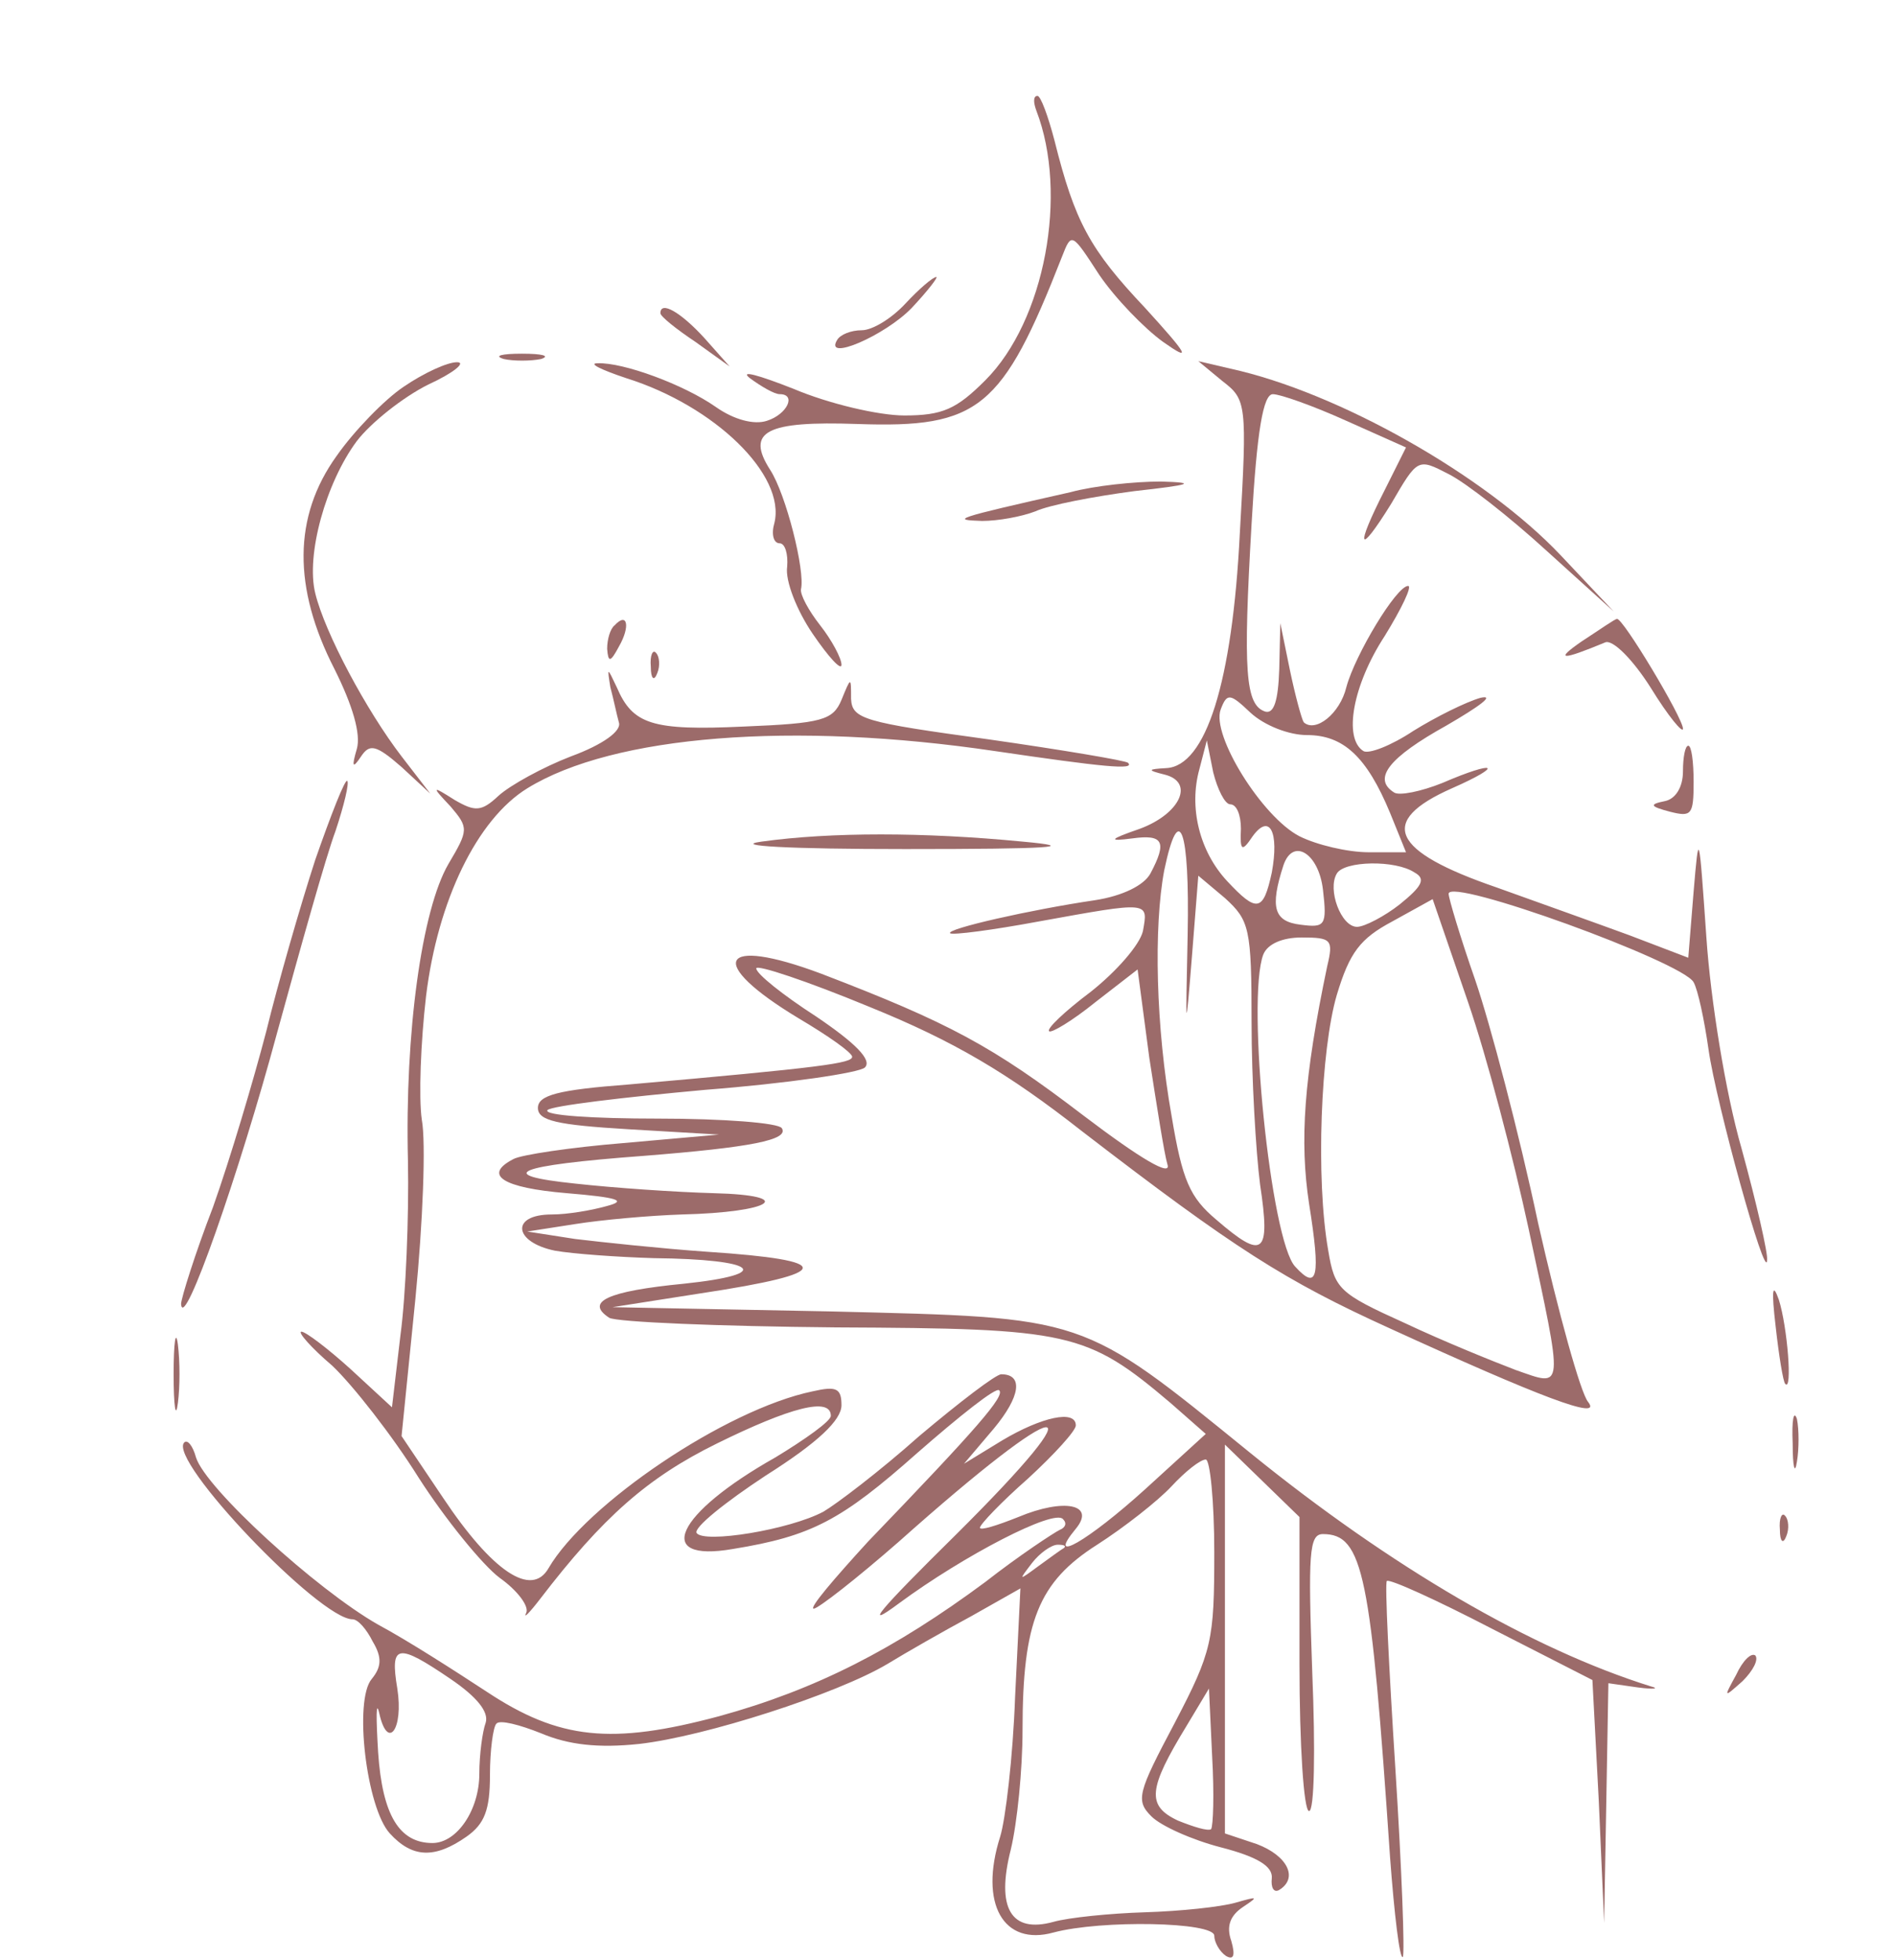 
<svg xmlns="http://www.w3.org/2000/svg" xmlns:xlink="http://www.w3.org/1999/xlink" version="1.0" viewBox="0 0 178 184" style="fill: rgb(156, 107, 106);" original_string_length="8483"><g><path d="M973 1736 c30 -78 8 -197 -48 -253 -27 -27 -40 -33 -76 -33 -24 0 -71 11 -104 25 -33 13 -51 18 -41 10 11 -8 23 -15 28 -15 16 0 7 -19 -12 -25 -12 -4 -31 1 -48 13 -30 21 -87 42 -111 41 -9 0 3 -6 27 -14 83 -26 150 -91 139 -136 -3 -10 -1 -19 5 -19 5 0 8 -10 7 -22 -2 -13 9 -41 24 -63 15 -22 27 -35 27 -29 0 6 -9 23 -20 37 -11 14 -19 29 -18 34 4 17 -14 89 -29 112 -23 36 -4 46 82 43 114 -4 136 14 192 157 9 23 9 23 35 -17 15 -22 42 -50 60 -63 27 -19 24 -13 -17 32 -52 55 -66 81 -85 157 -6 23 -13 42 -16 42 -4 0 -4 -6 -1 -14z" transform="matrix(.1 0 0 -.1 0 184)" style="fill: inherit;"/><path d="M850 1555 c-13 -14 -31 -25 -41 -25 -10 0 -20 -4 -23 -9 -13 -21 45 4 70 30 15 16 25 29 23 29 -3 0 -16 -11 -29 -25z" transform="matrix(.1 0 0 -.1 0 184)" style="fill: inherit;"/><path d="M620 1546 c0 -3 15 -15 33 -27 l32 -23 -24 27 c-22 24 -41 35 -41 23z" transform="matrix(.1 0 0 -.1 0 184)" style="fill: inherit;"/><path d="M473 1503 c9 -2 25 -2 35 0 9 3 1 5 -18 5 -19 0 -27 -2 -17 -5z" transform="matrix(.1 0 0 -.1 0 184)" style="fill: inherit;"/><path d="M379 1477 c-18 -12 -47 -42 -63 -65 -41 -57 -41 -124 -2 -200 17 -34 25 -61 21 -75 -5 -17 -4 -19 4 -7 8 12 14 11 38 -10 l27 -25 -27 35 c-33 43 -72 116 -81 153 -9 36 10 104 39 143 13 17 43 41 67 53 24 11 36 21 27 21 -9 0 -31 -10 -50 -23z" transform="matrix(.1 0 0 -.1 0 184)" style="fill: inherit;"/><path d="M1148 1482 c22 -17 23 -21 16 -142 -7 -141 -32 -219 -69 -221 -18 -1 -18 -2 -2 -6 29 -7 15 -37 -23 -51 -29 -10 -30 -12 -7 -9 29 4 33 -3 17 -33 -6 -11 -26 -21 -52 -25 -61 -9 -140 -27 -136 -31 2 -2 40 3 83 11 105 19 103 19 98 -9 -3 -13 -25 -38 -49 -57 -24 -18 -42 -35 -39 -37 2 -2 22 10 43 27 l40 31 11 -83 c7 -45 14 -90 17 -100 4 -12 -25 5 -79 46 -85 65 -126 87 -246 133 -96 36 -109 11 -21 -42 27 -16 50 -32 50 -36 0 -6 -28 -10 -210 -26 -66 -5 -85 -10 -85 -22 0 -12 18 -16 85 -20 l85 -5 -90 -8 c-49 -4 -96 -11 -103 -15 -29 -15 -10 -27 50 -32 48 -4 57 -7 38 -12 -14 -4 -37 -8 -52 -8 -39 0 -36 -26 3 -34 17 -3 59 -6 93 -7 97 -1 114 -15 28 -24 -72 -7 -93 -17 -70 -32 7 -4 103 -8 213 -9 219 -1 235 -4 314 -71 l33 -29 -57 -52 c-53 -48 -94 -72 -65 -37 19 23 -11 29 -54 11 -20 -8 -36 -13 -36 -10 0 3 20 24 45 46 25 23 45 45 45 50 0 15 -32 8 -69 -14 l-36 -22 28 33 c25 30 28 51 7 51 -5 0 -39 -26 -77 -58 -37 -33 -78 -64 -90 -71 -32 -17 -112 -30 -119 -20 -3 5 27 29 65 54 49 31 71 52 71 66 0 16 -5 18 -27 13 -82 -17 -213 -106 -248 -166 -16 -28 -53 -3 -99 66 l-39 58 13 129 c7 71 10 147 6 168 -3 21 -1 73 4 116 11 90 48 166 95 195 81 50 250 63 439 35 102 -15 132 -18 125 -11 -2 2 -61 12 -131 22 -117 16 -128 19 -129 38 0 21 0 21 -9 -1 -8 -19 -18 -22 -92 -25 -86 -4 -104 2 -119 37 -9 19 -9 19 -6 0 3 -11 6 -26 8 -33 3 -8 -15 -21 -45 -32 -26 -10 -57 -27 -68 -37 -16 -15 -22 -15 -41 -4 -22 14 -22 13 -4 -6 17 -20 17 -22 -2 -54 -25 -43 -41 -158 -38 -279 1 -52 -2 -126 -7 -163 l-8 -68 -39 36 c-21 19 -42 35 -46 35 -4 0 9 -15 29 -32 19 -18 56 -65 81 -105 25 -39 60 -82 76 -94 17 -12 28 -27 25 -33 -3 -6 3 0 13 13 59 77 101 114 166 146 69 34 107 44 107 26 0 -5 -24 -22 -52 -39 -94 -53 -115 -99 -40 -86 74 12 102 27 173 90 40 35 74 62 77 59 6 -5 -20 -35 -123 -142 -32 -35 -56 -63 -51 -63 4 0 40 28 80 63 157 140 192 144 53 6 -72 -71 -88 -90 -53 -64 61 45 146 89 154 79 4 -4 2 -8 -3 -10 -6 -3 -38 -24 -70 -49 -85 -63 -159 -101 -250 -126 -101 -27 -150 -22 -218 23 -29 19 -74 48 -102 63 -58 33 -162 128 -171 157 -3 11 -8 17 -11 14 -16 -16 127 -166 158 -166 5 0 13 -9 19 -21 9 -15 8 -24 -1 -35 -17 -20 -5 -121 17 -145 21 -23 42 -24 72 -3 17 12 22 25 22 58 0 23 3 45 6 48 3 4 22 -1 42 -9 26 -11 54 -14 92 -10 62 7 186 47 233 75 18 11 53 31 79 45 l46 26 -5 -102 c-2 -56 -9 -115 -14 -131 -20 -63 3 -103 50 -90 45 12 151 10 151 -3 0 -6 5 -15 11 -19 7 -4 9 0 5 14 -5 14 -1 24 11 32 15 10 14 10 -7 4 -14 -4 -52 -8 -85 -9 -33 -1 -72 -5 -86 -9 -40 -11 -54 13 -40 68 6 25 11 75 11 112 0 102 15 139 70 174 25 16 57 41 70 55 13 14 27 25 32 25 4 0 8 -39 8 -87 0 -83 -2 -93 -37 -160 -35 -66 -37 -73 -22 -88 9 -9 38 -22 65 -29 35 -9 49 -18 48 -29 -1 -9 2 -14 7 -11 18 11 8 32 -21 43 l-30 10 0 182 0 183 35 -34 35 -34 0 -138 c0 -76 4 -138 9 -138 5 0 6 57 3 130 -4 112 -3 130 10 130 38 0 45 -38 63 -303 4 -54 9 -96 12 -94 2 3 -1 83 -7 177 -6 94 -10 174 -8 176 3 2 47 -18 99 -45 l94 -48 6 -114 5 -114 2 112 2 113 28 -4 c15 -2 20 -1 12 1 -112 35 -244 112 -376 219 -160 130 -153 127 -394 133 l-205 4 83 13 c126 19 127 31 6 39 -43 3 -99 9 -124 12 l-45 7 45 7 c25 4 70 8 100 9 85 2 109 18 30 20 -36 1 -94 5 -130 9 -77 8 -57 17 64 26 101 8 137 15 130 26 -3 5 -55 9 -116 9 -61 0 -108 3 -104 8 4 4 71 12 148 19 77 6 145 16 150 21 7 7 -9 23 -46 48 -31 20 -56 40 -56 45 0 4 48 -12 106 -36 79 -32 130 -62 200 -117 143 -110 190 -140 289 -185 140 -64 200 -87 186 -69 -7 8 -28 84 -47 168 -18 85 -45 187 -59 228 -14 40 -25 77 -25 81 0 16 220 -64 230 -83 4 -7 10 -35 14 -63 7 -50 54 -220 55 -198 1 6 -10 54 -24 105 -15 52 -29 139 -33 198 -7 100 -7 102 -12 43 l-5 -62 -55 21 c-30 11 -86 31 -125 45 -99 34 -112 62 -42 93 50 22 42 27 -9 5 -20 -8 -40 -12 -45 -9 -21 13 -5 33 49 63 31 18 46 29 32 26 -14 -4 -42 -18 -63 -31 -21 -14 -42 -22 -47 -19 -19 12 -10 62 20 108 16 26 26 47 22 47 -11 0 -50 -65 -58 -95 -6 -25 -29 -43 -40 -33 -2 3 -8 25 -13 49 l-9 44 -1 -43 c-1 -30 -5 -42 -13 -40 -19 6 -21 38 -13 176 5 88 11 122 20 122 7 0 38 -11 69 -25 l56 -25 -20 -40 c-28 -55 -25 -63 6 -13 25 43 25 43 54 28 16 -8 57 -40 92 -72 l63 -57 -50 53 c-71 75 -209 153 -310 175 l-30 7 23 -19z m79 -332 c34 0 56 -20 78 -73 l15 -37 -35 0 c-20 0 -49 7 -65 15 -35 18 -83 95 -74 119 6 16 9 15 28 -3 13 -12 36 -21 53 -21z m-72 -65 c6 0 10 -10 10 -23 -1 -21 1 -22 11 -7 16 22 25 4 18 -34 -8 -37 -14 -38 -42 -8 -26 28 -36 69 -26 105 l7 27 6 -30 c4 -16 11 -30 16 -30z m-40 -122 c-2 -94 -2 -95 4 -21 l6 76 25 -21 c23 -21 25 -28 25 -117 0 -52 4 -121 8 -152 10 -66 3 -71 -41 -33 -25 21 -32 37 -42 97 -15 84 -17 178 -7 231 14 67 24 39 22 -60z m127 42 c4 -34 2 -36 -21 -33 -25 3 -29 16 -16 56 9 26 33 11 37 -23z m86 16 c11 -6 7 -13 -14 -30 -14 -11 -33 -21 -40 -21 -15 0 -28 35 -19 50 7 12 55 13 73 1z m107 -334 c33 -155 34 -149 -12 -133 -21 8 -68 27 -104 44 -62 28 -66 32 -72 68 -12 68 -7 189 8 240 12 40 22 53 52 69 l38 21 33 -96 c18 -52 43 -148 57 -213z m-189 246 c-22 -105 -26 -164 -17 -223 11 -69 8 -82 -13 -59 -23 24 -46 251 -30 293 4 10 18 16 36 16 28 0 30 -2 24 -27z m-247 -546 c-2 -1 -13 -9 -24 -17 -19 -14 -19 -14 -6 3 7 9 18 17 24 17 6 0 8 -1 6 -3z m-576 -123 c25 -17 36 -31 33 -41 -3 -8 -6 -30 -6 -48 0 -34 -21 -65 -44 -65 -31 0 -47 26 -51 85 -2 33 -2 50 1 37 8 -36 23 -15 17 23 -7 42 0 43 50 9z m714 -141 c-3 -2 -16 2 -31 8 -30 14 -28 30 8 89 l21 35 3 -64 c2 -35 1 -65 -1 -68z" transform="matrix(.1 0 0 -.1 0 184)" style="fill: inherit;"/><path d="M1005 1378 c-111 -25 -112 -26 -83 -27 15 0 37 4 50 9 13 6 55 14 93 19 54 6 59 8 25 9 -25 0 -63 -4 -85 -10z" transform="matrix(.1 0 0 -.1 0 184)" style="fill: inherit;"/><path d="M577 1253 c-4 -3 -7 -13 -7 -22 1 -13 3 -13 11 2 11 19 8 33 -4 20z" transform="matrix(.1 0 0 -.1 0 184)" style="fill: inherit;"/><path d="M1485 1238 c-26 -18 -19 -18 22 -1 7 3 26 -16 43 -43 16 -26 30 -43 30 -38 0 10 -57 105 -62 103 -2 0 -16 -10 -33 -21z" transform="matrix(.1 0 0 -.1 0 184)" style="fill: inherit;"/><path d="M611 1214 c0 -11 3 -14 6 -6 3 7 2 16 -1 19 -3 4 -6 -2 -5 -13z" transform="matrix(.1 0 0 -.1 0 184)" style="fill: inherit;"/><path d="M1580 1116 c0 -15 -7 -26 -17 -28 -15 -3 -14 -5 5 -10 20 -5 22 -3 22 28 0 19 -2 34 -5 34 -3 0 -5 -11 -5 -24z" transform="matrix(.1 0 0 -.1 0 184)" style="fill: inherit;"/><path d="M296 1033 c-14 -43 -35 -116 -46 -161 -12 -46 -34 -120 -50 -165 -17 -44 -30 -86 -30 -91 2 -28 55 124 90 254 22 80 46 166 55 190 8 24 13 45 11 47 -2 2 -15 -31 -30 -74z" transform="matrix(.1 0 0 -.1 0 184)" style="fill: inherit;"/><path d="M715 1050 c-29 -4 26 -7 135 -7 137 0 165 2 110 7 -93 9 -180 9 -245 0z" transform="matrix(.1 0 0 -.1 0 184)" style="fill: inherit;"/><path d="M1667 595 c3 -27 7 -52 9 -54 7 -8 2 54 -6 79 -6 17 -7 9 -3 -25z" transform="matrix(.1 0 0 -.1 0 184)" style="fill: inherit;"/><path d="M163 550 c0 -30 2 -43 4 -27 2 15 2 39 0 55 -2 15 -4 2 -4 -28z" transform="matrix(.1 0 0 -.1 0 184)" style="fill: inherit;"/><path d="M1683 485 c0 -22 2 -30 4 -17 2 12 2 30 0 40 -3 9 -5 -1 -4 -23z" transform="matrix(.1 0 0 -.1 0 184)" style="fill: inherit;"/><path d="M1671 404 c0 -11 3 -14 6 -6 3 7 2 16 -1 19 -3 4 -6 -2 -5 -13z" transform="matrix(.1 0 0 -.1 0 184)" style="fill: inherit;"/><path d="M1630 268 c-12 -22 -12 -22 6 -6 10 10 15 20 12 24 -4 3 -12 -5 -18 -18z" transform="matrix(.1 0 0 -.1 0 184)" style="fill: inherit;"/></g></svg>